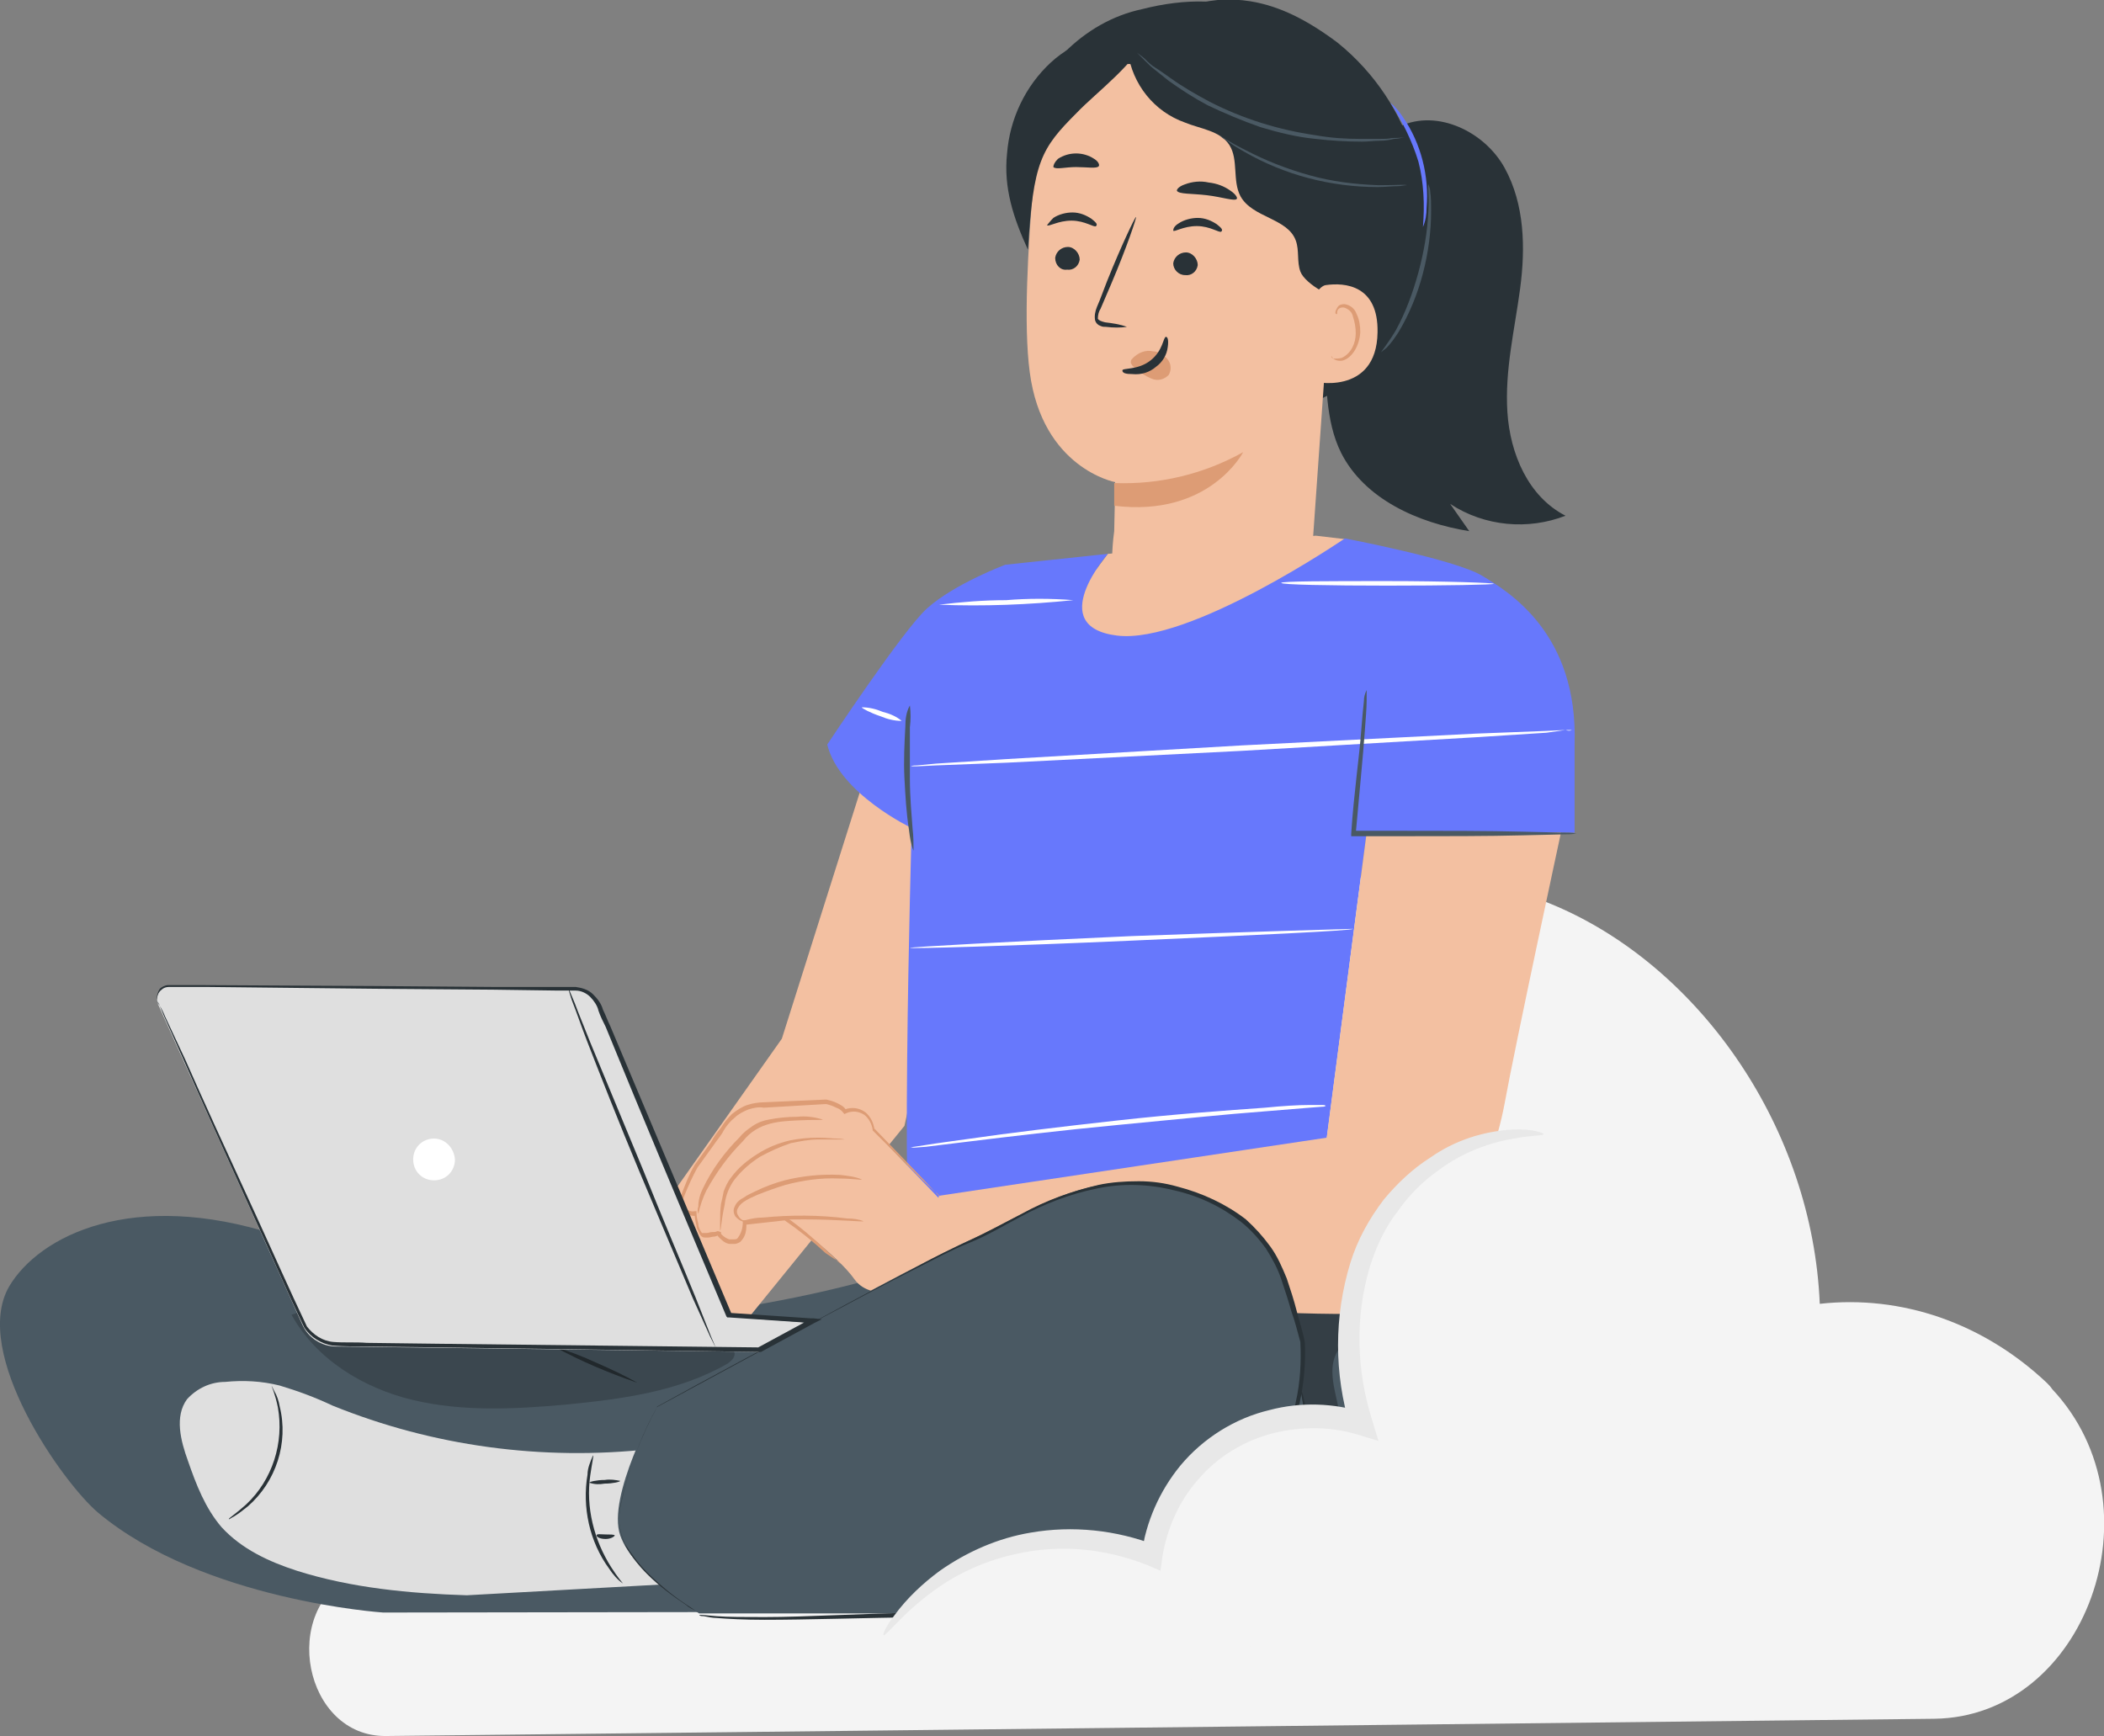 <?xml version="1.0" encoding="UTF-8"?> <!-- Generator: Adobe Illustrator 22.1.0, SVG Export Plug-In . SVG Version: 6.00 Build 0) --> <svg xmlns="http://www.w3.org/2000/svg" xmlns:xlink="http://www.w3.org/1999/xlink" id="Layer_1" x="0px" y="0px" viewBox="0 0 231.7 191.2" xml:space="preserve"><rect x="0" y="0" width="231.7" height="191.2" fill="#808080" stroke="none"/> <g> <path fill="#F4F4F4" d="M42.5,191.2c-9,0.1-11.8-13.9-3.5-17.9l0.2-0.1c6.8-3.2,14.6-2.4,20.9,2.1c3.3-15.9,17.5-25.8,31.6-22 c2.6,0.7,5.2,1.9,7.5,3.4c1.6-19.1,10.2-37.6,24-48.9s32.6-14.8,48.4-7.9s28,24.5,28.8,43.7c9-1,18,2.1,25,8.7 c0.2,0.2,0.4,0.4,0.6,0.7c12.1,12.9,3.7,36.1-13,36.3L42.5,191.2z"></path> <g id="freepik--character-2--inject-74_1_"> <path fill="#293237" d="M159.7,55.5l2.1,3c-5.6-0.9-11.5-3.5-14.1-8.6c-1.8-3.6-1.6-7.9-1.9-11.9c-0.3-5.4-1.4-10.7-3.2-15.9 l11.6-8.2c4.1-1.9,9.3,0.6,11.5,4.6s2.3,8.8,1.7,13.3s-1.7,9-1.4,13.6s2.3,9.3,6.4,11.4C168.3,58.4,163.5,58,159.7,55.5z"></path> <path fill="#293237" d="M134.1,0c-5,0.5-9.6,3.1-12.7,7.1c-3,4.1-4.7,9-4.7,14c-0.2,7.2,2.6,14.7,8.1,19.4 c5.5,4.7,13.6,6.4,20.3,3.6c4.9-2.2,8.7-6.3,10.5-11.4c3.3-10.1,0-21.3-8.3-28C143.3,1.7,139.1-0.4,134.1,0"></path> <path fill="#293237" d="M147.5,20.5c-0.3,0.8-1,1.3-1.9,1.3c-0.8,0-1.6-0.2-2.3-0.5c-2.4-1.3-4.7-3-6.6-5l-22.9,1.8 c-0.9-4.4,0.3-9,3.4-12.3c2.4-2.4,5.3-4.1,8.6-4.8c4.7-1.2,9.4-1.2,13.2,0.6c4,2,7.4,5.8,7.7,10.2c0.2,2.1-0.3,4.1,0.3,6.1 C147.5,18.7,147.6,19.6,147.5,20.5z"></path> <path fill="#F3C0A1" d="M113.8,20.2c-0.6,7-1.1,15.6-0.4,20.8c1.4,10.6,9.4,12.1,9.4,12.1s0,1.5-0.1,5.4c-0.3,2.2-0.3,4.3-0.1,6.5 c0,0.4,0.1,0.6,0.1,1c0.1,0.4,0.2,0.8,0.4,1.1c0.6,1.2,1.4,2.3,2.4,3.2c4.1,3.6,10.2,3.1,13.8-0.9l2-2.3c1.9-2.2,3.1-5,3.3-7.9 l3-42.8c0.1-1.9-1.3-3.6-3.2-3.8L125,7.1C118.7,6.3,114.3,13.9,113.8,20.2z"></path> <path fill="#293237" d="M116.2,28.4c0.1-0.7,0.7-1.2,1.4-1.2c0.7,0,1.3,0.7,1.3,1.4c0,0,0,0,0,0c-0.1,0.7-0.7,1.2-1.4,1.1 C116.8,29.8,116.2,29.2,116.2,28.4C116.2,28.5,116.2,28.5,116.2,28.4z"></path> <path fill="#293237" d="M116,24c0.6-0.4,1.4-0.6,2.1-0.6c0.8,0,1.5,0.3,2.1,0.7c0.5,0.4,0.7,0.6,0.5,0.8s-1.2-0.6-2.7-0.6 s-2.5,0.7-2.7,0.5C115.4,24.7,115.6,24.4,116,24z"></path> <path fill="#293237" d="M129.2,29c0.1-0.7,0.7-1.2,1.4-1.2c0.7,0,1.3,0.7,1.3,1.4c0,0,0,0,0,0c-0.1,0.7-0.7,1.2-1.4,1.1 C129.8,30.3,129.2,29.7,129.2,29C129.2,29,129.2,29,129.2,29z"></path> <path fill="#293237" d="M129.8,24.6c0.6-0.4,1.4-0.6,2.1-0.6c0.8,0,1.5,0.3,2.1,0.7c0.5,0.4,0.7,0.6,0.5,0.8s-1.2-0.6-2.7-0.6 s-2.5,0.7-2.6,0.5C129.2,25.2,129.3,24.9,129.8,24.6z"></path> <path fill="#293237" d="M121.8,36c-0.2,0-0.4,0-0.6-0.1c-0.3-0.1-0.5-0.3-0.6-0.6c-0.1-0.5,0-1,0.2-1.5c0.4-0.9,0.7-1.8,1.1-2.8 c1.6-4,3.1-7.1,3.2-7.1s-1,3.3-2.7,7.3l-1.2,2.8c-0.2,0.3-0.3,0.7-0.3,1.1c0.1,0.2,0.4,0.3,0.8,0.4c0.8,0.1,1.6,0.2,2.4,0.5 C123.4,36.1,122.6,36.1,121.8,36z"></path> <path fill="#DD9C75" d="M122.7,55.7c10.5,1.3,14.2-5.9,14.2-5.9c-4.3,2.4-9.2,3.6-14.2,3.4L122.7,55.7z"></path> <path fill="#DD9C75" d="M124.6,39.6c-0.1,0.2-0.1,0.4,0,0.5c0.1,0.2,0.2,0.3,0.4,0.4c0.5,0.5,1.1,0.9,1.8,1.2 c0.7,0.3,1.4,0.1,1.9-0.4c0.3-0.5,0.3-1.2-0.1-1.7c-0.4-0.5-1-0.9-1.6-0.9C126.2,38.5,125.3,38.8,124.6,39.6"></path> <path fill="#293237" d="M128.6,38.2c-0.1,0.9-0.6,1.7-1.3,2.2c-0.7,0.6-1.6,0.9-2.6,0.8c-0.7,0-1.1-0.1-1.1-0.4s1.7,0,3.1-1.1 c1.4-1.1,1.4-2.6,1.7-2.6C128.6,37.1,128.7,37.5,128.6,38.2z"></path> <path fill="#293237" d="M130.5,20.3c0.8-0.3,1.7-0.4,2.6-0.2c0.9,0.1,1.7,0.4,2.4,0.9c0.6,0.4,0.8,0.8,0.7,0.9 c-0.2,0.3-1.6-0.2-3.3-0.4s-3.1-0.1-3.3-0.5C129.6,20.8,129.9,20.5,130.5,20.3z"></path> <path fill="#293237" d="M116.5,17.5c0.6-0.4,1.3-0.6,2-0.6c0.7,0,1.4,0.2,2,0.6c0.5,0.3,0.6,0.7,0.5,0.8c-0.2,0.3-1.3,0.1-2.5,0.1 s-2.2,0.3-2.5,0C116,18.2,116.1,17.9,116.5,17.5z"></path> <path fill="#293237" d="M151.2,24.1c0.4,1.6,0.2,3.2-0.4,4.6c-0.5,1.3-0.6,3.8-2.1,4.2s-5-1.6-5.5-3c-0.4-1.1-0.1-2.3-0.5-3.4 c-0.9-2.5-4.8-2.5-6.1-4.9c-0.9-1.7-0.2-4-1.2-5.6s-3.2-1.8-4.9-2.5c-3.4-1.2-5.8-4.2-6.3-7.8l10.4-5.6 c6.4-0.1,14.8,8.6,16.4,14.8C151.7,18,150.7,21.1,151.2,24.1z"></path> <path fill="#F3C0A1" d="M144.4,41.9c0,0.2,7.2,1.8,7.3-5.3c0.1-5.2-3.6-5.5-5.7-5.2c-0.8,0.1-1.8,1.9-1.8,2.7 C144.2,36.7,144.4,41.7,144.4,41.9z"></path> <path fill="#DD9C75" d="M146.8,39.5c0.3,0.2,0.7,0.3,1.1,0.2c1-0.3,1.8-1.6,1.9-3.1c0-0.7-0.1-1.4-0.4-2c-0.2-0.6-0.7-1-1.3-1.1 c-0.2,0-0.5,0-0.7,0.2c-0.1,0.1-0.2,0.3-0.3,0.5c-0.1,0.3,0,0.4,0.1,0.4s0-0.2,0.1-0.4c0.1-0.3,0.5-0.4,0.8-0.3 c0.5,0.2,0.8,0.5,0.9,1c0.2,0.6,0.3,1.2,0.3,1.8c0,1.1-0.5,2.2-1.5,2.7C147.5,39.5,147.2,39.5,146.8,39.5 c-0.1-0.2-0.2-0.3-0.2-0.3C146.6,39.2,146.6,39.4,146.8,39.5z"></path> <path fill="#6778FC" d="M156.2,17.8c-0.7-2.3-1.8-4.5-3.1-6.5c0.6,0.5,1,1,1.4,1.6c2,2.9,2.9,6.5,2.6,10c0,0.7-0.1,1.4-0.4,2.1 C156.9,22.6,156.8,20.1,156.2,17.8z"></path> <path fill="#293237" d="M126.2,3.9c-3.8-0.7-7.7,0.4-10.5,3c-2.8,2.6-4.5,6.2-4.8,10c-0.4,3.8,0.7,7.1,2.3,10.6 c0.6-9.7,1.4-11.1,5.4-15.1C120.7,10.2,125.4,6.7,126.2,3.9"></path> <path fill="#4A5963" d="M153.3,15.2c-0.4,0.1-0.9,0.1-1.5,0.1s-1.2,0-1.9,0c-1.7,0-3.3-0.1-5-0.4c-4.1-0.6-8-1.8-11.7-3.7 c-1.5-0.8-2.9-1.6-4.3-2.6c-0.6-0.4-1.1-0.8-1.6-1.1s-0.8-0.6-1.1-0.9c-0.3-0.3-0.6-0.5-1-0.8c0.3,0.3,0.6,0.6,0.9,0.9 c0.4,0.4,0.7,0.7,1.1,1c0.5,0.4,1,0.8,1.5,1.2c1.4,1,2.8,1.9,4.3,2.7c1.9,0.9,3.8,1.7,5.8,2.4c2,0.6,4,1.1,6.1,1.3 c1.7,0.2,3.4,0.3,5.1,0.3c0.7,0,1.4-0.1,2-0.1s1.1-0.1,1.5-0.2c0.4,0,0.8-0.1,1.2-0.2C154.2,15.2,153.7,15.2,153.3,15.2z"></path> <path fill="#4A5963" d="M151.8,20.4c-2.6-0.1-5.1-0.4-7.6-1.1c-2.5-0.7-4.8-1.6-7.1-2.8c-1.8-0.9-2.8-1.6-2.8-1.6 c0.2,0.2,0.4,0.4,0.7,0.5c0.6,0.5,1.3,0.9,2,1.3c4.5,2.6,9.6,3.9,14.7,3.9c0.8,0,1.6-0.1,2.3-0.1c0.3,0,0.6-0.1,0.9-0.1 C154.9,20.3,153.7,20.4,151.8,20.4z"></path> <path fill="#4A5963" d="M152.7,38.3c0.5-0.5,0.9-1.1,1.3-1.7c1.2-2,2.1-4.2,2.7-6.5c0.6-2.3,0.9-4.6,0.9-6.9c0-0.7,0-1.4-0.1-2.1 c0-0.3-0.1-0.5-0.2-0.8c-0.1,0,0.1,1.1,0,2.9c-0.1,2.3-0.5,4.6-1.1,6.8c-0.6,2.2-1.4,4.4-2.5,6.4c-0.9,1.5-1.6,2.3-1.6,2.4 C152.1,38.8,152.3,38.6,152.7,38.3z"></path> <path fill="#4A5963" d="M153.1,140.6c0,0-1.6,22.5-3.1,29.9s-10,7.4-10,7.4l-27.8-0.4l-69.3-32.3c19,1.6,37.3,0.2,54.5-4.7l46-6.7 C147.5,135.8,153.1,140.6,153.1,140.6z"></path> <g opacity="0.3"> <path d="M143,153.3c0.7-3.1,0.5-6.3-0.7-9.1l4.1,0.1c1.7,0.1,3.5,0.1,3.5,0.1c0.3,1.5-1.8,3-2.6,4.4c-1.2,2-0.2,4.5,0.2,6.8 c0.7,4.2-0.5,8.5-3.4,11.6c0.2-4.7-0.1-9.4-0.8-14"></path> </g> <polygon fill="#F3C0A1" points="117.9,66.5 119.5,70.9 126.1,74 133.6,71.4 148.3,59.4 144.9,59 122,61 "></polygon> <polygon fill="#F3C0A1" points="106.4,93 99.6,124 79.3,149 67.6,140.6 86.1,114.4 94.8,86.9 "></polygon> <path fill="#6778FC" d="M100.4,91.2c0,0-1.5,51.1,0.5,50.7s33.2-6.4,33.2-6.4l11.6-7l4.8-36.8h22.9V82 c0.4-12.2-7.2-16.8-10.2-18.6s-15.1-4.1-15.1-4.1S131,71,123,70s-1-9-1-9l-11.3,1.2c0,0-5.6,2.1-8.6,4.8c-2.6,2.3-11,15-11,15 C92.4,87.4,100.4,91.2,100.4,91.2z"></path> <path fill="#F3C0A1" d="M100.9,141.9c0,0,50.8,4.4,54,2.2s9.2-13.9,10.8-22.6c1.1-6.1,6.2-29.8,6.2-29.8h-21.4l-4.4,33.6 l-42.7,6.4L100.9,141.9z"></path> <path fill="#F3C0A1" d="M79.2,135.7c-0.6,0.2-1.2,0.3-1.8,0.3c-0.6-0.1-0.8-2.4-0.8-2.4c-0.7,0.1-1.4-0.3-1.6-1 c-0.2-0.8,1.6-4.2,1.6-4.2l3.4-4.7c0.9-1.2,2.3-1.9,3.8-2l7.3-0.4c0,0,1.6,0.4,2,1.1c0,0,2.6-0.4,3.1,1.1s0,1,0,1l7.7,8l-2.5,9.4 c0,0-5.4,1.7-7.3-1s-7.5-6.7-7.5-6.7l-4.5,0.4c0,0,0,1.9-1,2.1c-0.1,0-0.3,0-0.4,0C80.1,136.7,79.5,136.3,79.2,135.7L79.2,135.7z"></path> <path fill="#DD9C75" d="M92.5,129.4c-2-0.1-4.1,0.1-6.1,0.6c-1.1,0.3-2.2,0.7-3.2,1.2c-0.4,0.2-0.9,0.4-1.3,0.7 c-0.4,0.2-0.8,0.5-1,1c-0.2,0.4-0.1,0.8,0.1,1.1c0.2,0.2,0.4,0.4,0.7,0.5c0.5,0.2,0.7,0.1,0.7,0s-0.3,0-0.6-0.1 c-0.2-0.1-0.4-0.3-0.5-0.5c-0.2-0.3-0.2-0.6,0-0.9c0.3-0.6,1.2-1,2.1-1.4c1-0.4,2.1-0.8,3.1-1.1c1.9-0.5,3.9-0.8,5.9-0.7 c1.5,0,2.5,0.2,2.5,0.1C94.2,129.6,93.4,129.5,92.5,129.4z"></path> <path fill="#DD9C75" d="M93.3,134.2c-3.1-0.4-6.2-0.4-9.3-0.1c-0.6,0-1.3,0.1-1.9,0.3c0,0.1,2.9-0.1,6.5-0.1s6.5,0.3,6.5,0.2 C94.6,134.3,94,134.2,93.3,134.2z"></path> <path fill="#DD9C75" d="M79.8,132.7c0.1-1,0.5-2,1.1-2.8c0.8-1,1.7-1.8,2.8-2.5c1.1-0.6,2.2-1.1,3.4-1.5c1-0.2,2-0.4,3-0.4 c1,0,1.9,0,2.9,0c0,0-0.3-0.1-0.8-0.1s-1.2-0.1-2.1-0.1c-1.1,0-2.1,0.1-3.1,0.3c-1.3,0.3-2.5,0.8-3.6,1.5 c-1.1,0.7-2.1,1.5-2.9,2.6c-0.4,0.5-0.6,1-0.8,1.5c-0.1,0.5-0.2,1-0.3,1.4c-0.1,0.7-0.1,1.4-0.1,2.1c0,0.3,0,0.5,0,0.8 C79.4,135.6,79.4,134.5,79.8,132.7z"></path> <path fill="#DD9C75" d="M87.8,123c-1,0-2.1,0.1-3.1,0.3c-0.6,0.1-1.2,0.3-1.8,0.7c-0.6,0.4-1.1,0.8-1.5,1.3c-1.6,1.6-3,3.5-4,5.6 c-0.3,0.6-0.5,1.3-0.5,2c-0.1,0.3-0.1,0.5,0,0.8c0.2-0.9,0.5-1.8,0.9-2.6c1.1-2,2.4-3.8,4-5.4c1.7-2.2,4.3-2.2,6-2.3 s2.8,0,2.8-0.1C89.6,123,88.7,122.9,87.8,123z"></path> <path fill="#DD9C75" d="M92.1,138.8c-0.2-0.3-0.6-0.6-1.1-1.1c-1.4-1.3-2.9-2.6-4.5-3.7l0,0h-0.1l-4.5,0.4h-0.1v0.2 c0,0.7-0.2,1.3-0.6,1.8c-0.1,0.1-0.3,0.1-0.4,0.1c-0.2,0-0.3,0-0.5,0c-0.3-0.1-0.6-0.3-0.8-0.5c-0.1-0.1-0.1-0.1-0.1-0.2v-0.1l0,0 l0,0l-0.3-0.1l0,0H79c-0.2,0.1-0.4,0.1-0.6,0.1c-0.2,0-0.4,0.1-0.6,0.1c-0.1,0-0.2,0-0.3,0c-0.1,0-0.1,0-0.2,0 c-0.2-0.3-0.4-0.6-0.4-1c-0.1-0.4-0.2-0.8-0.2-1.2v-0.2h-0.2c-0.4,0.1-0.8-0.1-1.1-0.4c-0.1-0.2-0.2-0.4-0.2-0.6 c0-0.3,0.1-0.5,0.2-0.8c0.4-1,0.9-2.1,1.4-3l0,0l1.8-2.5c0.4-0.6,0.8-1,1.1-1.6c0.3-0.5,0.7-1,1.2-1.4c0.4-0.4,1-0.7,1.5-0.9 c0.6-0.2,1.2-0.3,1.7-0.2l6.8-0.4H91c0.4,0.1,0.7,0.2,1.1,0.4c0.3,0.1,0.6,0.3,0.8,0.6l0.1,0.1l0.2-0.1c0.7-0.3,1.4-0.2,2,0.2 c0.5,0.4,0.8,1,0.9,1.6v0.1l0,0l5.4,5.4l1.5,1.4c0.2,0.2,0.3,0.3,0.5,0.5c-0.1-0.2-0.3-0.4-0.5-0.5l-1.4-1.5l-5.3-5.5l0,0.1 c-0.1-0.7-0.4-1.4-1-1.9c-0.7-0.5-1.5-0.6-2.3-0.3l0.2,0.1c-0.2-0.4-0.6-0.6-1-0.8c-0.4-0.2-0.8-0.3-1.2-0.4h0l-6.8,0.3 c-0.6,0-1.3,0.1-1.9,0.3c-0.6,0.2-1.2,0.6-1.7,1c-0.5,0.5-0.9,1-1.2,1.5c-0.4,0.5-0.8,1-1.1,1.6l-1.8,2.5l0,0l0,0 c-0.6,1-1,2.1-1.4,3.1c-0.1,0.3-0.2,0.6-0.2,0.9c0,0.3,0.1,0.6,0.2,0.9c0.4,0.5,1,0.8,1.6,0.7l-0.2-0.2c0,0.4,0.1,0.9,0.2,1.3 c0,0.2,0.1,0.4,0.2,0.6c0.1,0.2,0.2,0.5,0.4,0.6c0.1,0.1,0.3,0.1,0.4,0.1H78c0.2,0,0.4-0.1,0.6-0.1c0.2,0,0.4-0.1,0.6-0.2l0.1,0 l0,0l-0.3-0.1l0,0l0,0l0,0v0.1c0,0.1,0.1,0.2,0.2,0.3c0.3,0.3,0.6,0.6,1.1,0.7c0.2,0,0.4,0,0.6,0c0.2,0,0.4-0.1,0.6-0.2 c0.3-0.3,0.5-0.6,0.6-1c0.1-0.4,0.1-0.7,0.1-1.1l-0.2,0.2l4.5-0.5h-0.1c1.6,1.1,3.1,2.3,4.5,3.6L92.1,138.8 c0.2,0.2,0.4,0.3,0.5,0.4C92.5,139,92.3,138.9,92.1,138.8z"></path> <path fill="#4A5963" d="M99.7,80c-0.1,1.9-0.2,3.8-0.1,5.7c0.1,1.9,0.2,3.8,0.5,5.7c0.1,0.8,0.2,1.6,0.5,2.3c0-0.8,0-1.6-0.1-2.4 c-0.1-1.4-0.3-3.4-0.3-5.6s0-4.2,0-5.6c0.1-0.8,0.1-1.6,0-2.4C99.8,78.4,99.7,79.2,99.7,80z"></path> <path fill="#FFFFFF" d="M172.4,80.4l-2.1,0.1l-7.8,0.3l-25.8,1.3l-25.8,1.5l-7.8,0.5l-2.1,0.2c-0.2,0-0.5,0-0.7,0.1 c0.2,0,0.5,0,0.7,0l2.1-0.1l7.8-0.3l25.8-1.3l25.8-1.5l7.8-0.5L172.4,80.4c0.3,0.1,0.5,0.1,0.7,0 C172.9,80.4,172.7,80.4,172.4,80.4z"></path> <path fill="#FFFFFF" d="M124.6,103.1c-13.5,0.6-24.4,1.2-24.4,1.3s10.9-0.2,24.4-0.8s24.4-1.1,24.4-1.3 C149,102.3,138.1,102.6,124.6,103.1z"></path> <path fill="#FFFFFF" d="M145.6,121.7h-1.4c-1.2,0-2.9,0.1-4.9,0.3c-4.2,0.3-9.9,0.7-16.2,1.4c-6.3,0.7-12.1,1.4-16.2,2 c-2.1,0.3-3.7,0.5-4.9,0.7l-1.3,0.2c-0.2,0-0.3,0.1-0.5,0.1c0.2,0,0.3,0,0.5,0l1.3-0.1l4.9-0.6c4.1-0.5,9.9-1.2,16.2-1.8 c6.3-0.6,12.1-1.2,16.2-1.5l4.9-0.4l1.3-0.1c0.2,0,0.3,0,0.5-0.1C145.9,121.7,145.8,121.7,145.6,121.7z"></path> <path fill="#FFFFFF" d="M97.2,78.4c-0.7-0.3-1.5-0.5-2.3-0.5c0,0.1,0.9,0.6,2.1,1c0.7,0.3,1.5,0.5,2.3,0.5 C98.7,78.9,98,78.6,97.2,78.4z"></path> <path fill="#FFFFFF" d="M110.8,66.1c-2.5,0-4.9,0.2-7.4,0.5c4.9,0.2,9.9,0,14.8-0.5C115.7,65.9,113.2,65.9,110.8,66.1z"></path> <path fill="#FFFFFF" d="M152.8,64c-6.5,0-11.7,0-11.7,0.2s5.3,0.3,11.7,0.3s11.7-0.1,11.7-0.2C164.6,64.2,159.3,64,152.8,64z"></path> <path fill="#4A5963" d="M150.2,77.2c-0.1,0.9-0.2,2-0.3,3.3c-0.2,2.8-0.8,6.8-1.1,11.3v0.3h4.6c5.6,0,10.6,0,14.3-0.1l4.3-0.1 c0.5,0,1.1,0,1.6-0.1c-0.5-0.1-1.1-0.1-1.6-0.1l-4.3-0.1c-3.7-0.1-8.7-0.1-14.3-0.1H149l0.3,0.3c0.4-4.5,0.8-8.5,1-11.3 c0.1-1.4,0.2-2.5,0.2-3.3c0-0.4,0-0.8,0-1.2C150.3,76.4,150.2,76.8,150.2,77.2z"></path> <path fill="#4A5963" d="M92.7,149.4l20.8,28.1l-71.3,0.1l0,0c0,0-19.8-1.3-31.4-11c-3.9-3.3-14-17.6-9.8-24.9 c3.3-5.6,13.6-10.8,29.4-5.7c9.2,3,38.3,12.1,38.3,12.1L92.7,149.4z"></path> <path fill="#DFDFDF" d="M73.1,174.5l-21.7,1.2c-6.3-0.2-12.7-0.8-18.7-2.7c-3.1-1-6.1-2.4-8.3-4.8c-1.8-2.1-2.8-4.7-3.7-7.3 c-0.8-2.2-1.5-4.9-0.1-6.8c1.1-1.2,2.6-1.9,4.2-1.9c2-0.2,4-0.1,6,0.4c2,0.6,3.9,1.3,5.8,2.2c11.1,4.5,23.1,6.1,35,4.8L73.1,174.5 z"></path> <path fill="#293237" d="M67.3,172.6c-1.9-3-2.8-6.6-2.3-10.1c0.2-1.4,0.4-2.2,0.3-2.2c-0.3,0.7-0.6,1.4-0.6,2.1 c-0.6,3.6,0.2,7.4,2.4,10.4c0.4,0.6,0.9,1.2,1.5,1.6C68.6,174.4,68,173.7,67.3,172.6z"></path> <path fill="#293237" d="M30.6,155c0.7,3.9-0.6,8-3.5,10.7c-1.1,1-1.9,1.5-1.9,1.6s0.2-0.1,0.6-0.3c0.5-0.3,1-0.7,1.5-1.1 c3.1-2.7,4.5-7,3.5-11c-0.1-0.6-0.3-1.2-0.6-1.7c-0.2-0.4-0.3-0.6-0.3-0.6C29.9,152.7,30.3,153.5,30.6,155z"></path> <path fill="#293237" d="M66.6,163c-0.9,0-1.7,0.2-1.7,0.3c0.6,0.2,1.1,0.2,1.7,0.1c0.9,0,1.7-0.2,1.7-0.3 C67.8,163,67.2,162.9,66.6,163z"></path> <path fill="#293237" d="M66.7,169c-0.5,0-1-0.1-1,0.1s0.4,0.4,1,0.4s1-0.3,1-0.4C67.6,169,67.2,169,66.7,169z"></path> <path fill="#4A5963" d="M140,165.3l-0.3,1.4c-1.7,3.7-3.5,7.3-5.6,10.7c0,0-15.7,0.3-24.2,0.3H77c0,0-7.2-4.3-8.7-8.6 s4-14.2,4-14.2s29.3-16.1,34.7-18.4s13.3-8.7,23.7-5.4c10.4,3.4,10.7,10.4,12.4,15.2C144.8,151.2,140,164.2,140,165.3z"></path> <path fill="#293237" d="M124.6,171.8c-0.3,0.3-0.7,0.6-1.1,0.9c-1.5,0.9-3,1.8-4.7,2.5c-1.1,0.5-2.2,0.9-3.4,1.3 c-1.3,0.4-2.7,0.7-4.1,0.8c-3.2,0.3-6.4,0.4-9.6,0.3c-6.8,0.1-13,0.5-17.5,0.5c-2.2,0-4,0-5.3-0.1s-1.9-0.2-1.9-0.1 c0.2,0.1,0.3,0.1,0.5,0.1c0.5,0.1,1,0.2,1.4,0.2c1.2,0.1,3.1,0.2,5.3,0.2c4.5,0,10.7-0.2,17.5-0.3c3.2,0.1,6.4-0.1,9.6-0.4 c1.4-0.2,2.8-0.5,4.1-0.9c1.2-0.4,2.3-0.8,3.4-1.4c1.6-0.7,3.2-1.6,4.6-2.6C124,172.5,124.4,172.2,124.6,171.8 c0.2-0.1,0.3-0.3,0.3-0.4C124.9,171.3,124.9,171.5,124.6,171.8z"></path> <path fill="#293237" d="M76.6,177.4l-1.2-0.8c-1.5-1-2.9-2.2-4.2-3.5c-0.9-0.9-1.7-2-2.4-3.1c-0.6-1.4-0.8-3-0.4-4.5 c0.8-3.7,2.2-7.3,4-10.6l-0.1,0.1l18.3-9.9c3.4-1.8,6.9-3.7,10.5-5.5c1.8-0.9,3.6-1.9,5.6-2.7s3.8-1.9,5.7-2.9 c2.6-1.4,5.4-2.5,8.4-3.1c2.8-0.6,5.7-0.5,8.5,0.2c2.7,0.6,5.2,1.8,7.4,3.5c1,0.8,1.9,1.8,2.7,2.9c0.7,1.1,1.3,2.2,1.7,3.4 c0.4,1.2,0.8,2.4,1.1,3.5c0.4,1.1,0.7,2.3,1,3.4c0.1,2.2,0,4.4-0.5,6.6c-0.4,2.1-0.9,4-1.4,5.9l-0.8,2.6c-0.3,0.8-0.5,1.7-0.6,2.5 l0,0c0.1,0.5,0.3,1-0.3,1.4l0,0c-0.9,2.9-2.1,5.6-3.6,8.2c-0.4,0.7-0.9,1.3-1.4,1.9l-0.4,0.5l-0.1,0.2c0.8-0.8,1.4-1.6,2-2.5 c1.6-2.5,2.9-5.3,3.8-8.2l0,0l0.3-1.4l0,0c0.2-0.8,0.4-1.6,0.6-2.4c0.2-0.9,0.5-1.7,0.8-2.6c0.5-1.8,1-3.8,1.5-5.9 c0.5-2.2,0.7-4.5,0.6-6.7c-0.2-1.2-0.6-2.3-0.9-3.5c-0.3-1.2-0.7-2.4-1.1-3.6c-0.5-1.2-1-2.4-1.8-3.5c-0.8-1.1-1.7-2.1-2.7-3 c-2.2-1.7-4.8-2.9-7.5-3.6c-1.4-0.4-2.8-0.6-4.3-0.6c-1.5,0-3,0.1-4.4,0.4c-3,0.7-5.8,1.7-8.5,3.2c-1.9,1-3.8,2-5.7,2.9 s-3.8,1.8-5.6,2.8c-3.6,1.9-7.2,3.8-10.5,5.6c-6.7,3.6-12.9,6.9-18.3,9.9l0,0l0,0c-1.9,3.4-3.2,7-4,10.7c-0.4,1.6-0.2,3.2,0.5,4.7 c0.7,1.2,1.5,2.2,2.4,3.1c1.3,1.3,2.8,2.4,4.3,3.4C75.9,177.1,76.4,177.3,76.6,177.4c0.3,0.2,0.4,0.3,0.4,0.3 S76.9,177.6,76.6,177.4z"></path> <path fill="#DFDFDF" d="M108.8,177.9l26.6,0c0,0,3.2-1.6,4.1-6.4s-8.9-6-8.9-6C124.6,176.8,108.8,177.9,108.8,177.9z"></path> <path fill="#293237" d="M129.2,167.3c-1,1.2-2.1,2.2-3.4,3.1c1.5-0.6,2.8-1.6,3.7-2.9c0.7-0.9,1.2-1.9,1.6-3 c0.2-0.4,0.3-0.9,0.3-1.4C130.8,164.6,130,166,129.2,167.3z"></path> <path fill="#293237" d="M126.7,168.3c-0.9,1.7-1.8,2.9-1.7,3c0.9-0.7,1.7-1.7,2.1-2.8c0.6-1,1-2.2,1-3.4 C127.9,165.1,127.6,166.6,126.7,168.3z"></path> <path fill="#293237" d="M141,175.7c0.4-0.8,0.8-1.6,1.1-2.4c2.2-5.4,2.9-11.3,1.9-17c-0.1-0.9-0.3-1.7-0.5-2.6 c-0.1-0.3-0.2-0.6-0.3-0.9c-0.1,0,0.3,1.3,0.5,3.5c0.7,5.7,0.1,11.5-1.9,16.8c-0.8,2-1.4,3.3-1.3,3.3 C140.7,176.3,140.9,176,141,175.7z"></path> <g opacity="0.3"> <path d="M131.1,172.3c-2.7,2.3-5.9,3.8-9.4,4.3c-4.1,0.7-8.2,1-12.3,1c8.4-0.8,19.5-6.9,22.9-14.6c0.3-0.7,0.9-1.6,1.6-1.5 s0.9,0.9,1,1.5C135.2,166.5,133.8,169.9,131.1,172.3z"></path> </g> <path fill="#293237" d="M65.7,150.1c-1.5-0.7-3.1-1.3-4.7-1.8c2.9,1.6,6,2.9,9.2,4C68.8,151.5,67.3,150.8,65.7,150.1z"></path> <g opacity="0.2"> <path d="M80.9,149.1c0,0.5-0.4,0.8-0.8,1.1c-5.4,3.1-11.7,3.9-17.8,4.5c-5.6,0.5-11.3,0.8-16.8-0.5s-10.7-4.5-13.4-9.4l9.5-3 c12.7,1.9,25.4,4,38.1,6.5C80.2,148.4,80.9,148.6,80.9,149.1z"></path> </g> <path fill="#DFDFDF" d="M17.3,110c0-0.8,0.6-1.4,1.4-1.4l44.5,0.3c1.2,0,2.2,0.7,2.7,1.8L80.2,145l9.2,0.7l-5.9,3.2l-46.5-0.6 c-1.6,0-3.1-1-3.7-2.4l-15.9-35.3C17.3,110.4,17.3,110.2,17.3,110z"></path> <path fill="#293237" d="M17.3,110.1c0-0.4,0.1-0.8,0.5-1.1c0.2-0.2,0.5-0.3,0.8-0.3h1.2h2.9l18.6,0.2l13,0.1l7.2,0.1h1.9 c0.6,0,1.2,0.3,1.6,0.7c0.4,0.4,0.8,1,0.9,1.5c0.2,0.6,0.5,1.2,0.8,1.8c4,9.8,8.5,20.5,13.3,31.9l0.1,0.1h0.2l8.9,0.6h0.3 l-0.1-0.5l-5.9,3.2h0.1l-35.3-0.4l-7.9-0.1c-1.3-0.1-2.5,0-3.7-0.1c-1.2-0.1-2.2-0.8-2.9-1.7c-2-4.2-3.8-8.3-5.5-12 c-3.4-7.4-6.1-13.3-7.9-17.4l-2.2-4.7c-0.2-0.5-0.4-0.9-0.6-1.2s-0.2-0.4-0.2-0.4s0.1,0.1,0.2,0.4l0.5,1.2l2.1,4.7 c1.8,4.1,4.5,10.1,7.8,17.4c1.7,3.7,3.4,7.7,5.5,12.1c0.7,1.1,1.9,1.8,3.1,2c1.3,0.1,2.5,0.1,3.8,0.1l7.9,0.1l35.3,0.5h0.1h0.1 l5.9-3.2l0.8-0.4l-0.9-0.1h-0.3l-8.9-0.6l0.2,0.2L67.2,113c-0.3-0.6-0.5-1.2-0.8-1.8c-0.2-0.7-0.6-1.2-1.1-1.7 c-0.5-0.5-1.2-0.7-1.9-0.8h-1.9h-7.2l-13-0.1l-18.7-0.1h-4.1c-0.3,0-0.7,0.2-0.9,0.4C17.4,109.2,17.2,109.7,17.3,110.1 c0,0.2,0,0.3,0.1,0.5C17.4,110.4,17.3,110.3,17.3,110.1z"></path> <path fill="#293237" d="M78.8,148.4c-0.1-0.3-0.3-0.7-0.5-1.2l-1.7-4.3c-1.5-3.7-3.6-8.6-5.8-14.1L65,114.8 c-0.7-1.8-1.3-3.2-1.7-4.3l-0.5-1.2c-0.1-0.3-0.2-0.4-0.2-0.4c0,0.1,0.1,0.3,0.1,0.4c0.1,0.3,0.2,0.7,0.4,1.2 c0.4,1,0.9,2.5,1.6,4.3c1.4,3.6,3.4,8.7,5.7,14.2c2.3,5.5,4.4,10.4,5.9,14l1.9,4.2L78.8,148.4c0,0.1,0,0.3,0.1,0.4 C78.9,148.8,78.9,148.7,78.8,148.4z"></path> <path fill="#FFFFFF" d="M47.8,125.4L47.8,125.4c-1.3,0-2.3,1-2.3,2.3c0,1.3,1,2.3,2.3,2.3s2.3-1,2.3-2.3 C50,126.4,49,125.4,47.8,125.4z"></path> </g> <g> <path fill="#F4F4F4" d="M97.2,180.1c6.6-9.5,18.9-13.1,29.7-8.8c1.3-9.7,10.2-16.6,20-15.3c1,0.1,2.1,0.4,3.1,0.7 c-2.2-7.1-2-15.2,1.7-21.6c3.7-6.5,11-11,18.4-10.2l17.6,16.8l-23.9,25.3l-37.5,20.6L97.2,180.1z"></path> <path fill="#E8E8E8" d="M170,124.9c0-0.1-1.2-0.6-3.4-0.5c-3.3,0.2-6.4,1.2-9.1,3.1c-1.9,1.2-3.6,2.8-5.1,4.6 c-1.6,2.1-2.9,4.4-3.7,7c-1.8,5.9-1.8,12.2,0,18.1l1.6-1.6c-3.4-1.1-7.1-1.2-10.5-0.3c-3.8,0.9-7.3,3.1-9.8,6.1 c-2.3,2.8-3.8,6.2-4.3,9.8l1.6-1c-4.4-1.7-9.2-2.2-13.8-1.4c-3.6,0.6-7,2.1-10,4.2c-1.9,1.4-3.6,3-5,4.9c-1,1.3-1.3,2.1-1.2,2.2 c0.1,0.1,0.7-0.6,1.8-1.7c1.6-1.6,3.3-3,5.2-4.2c2.9-1.8,6.1-2.9,9.5-3.4c4.3-0.6,8.6,0,12.6,1.6l1.4,0.6l0.2-1.5 c0.5-3.1,1.8-6.1,3.9-8.5c2.2-2.6,5.2-4.4,8.5-5.2c3-0.7,6.1-0.7,9.1,0.2l2.3,0.7l-0.7-2.3c-1.7-5.4-1.9-11.2-0.3-16.7 c0.7-2.3,1.7-4.5,3.2-6.4c1.2-1.7,2.7-3.2,4.4-4.4c2.4-1.8,5.3-3,8.3-3.5C168.8,125,170,125.1,170,124.9z"></path> </g> </g> </svg> 